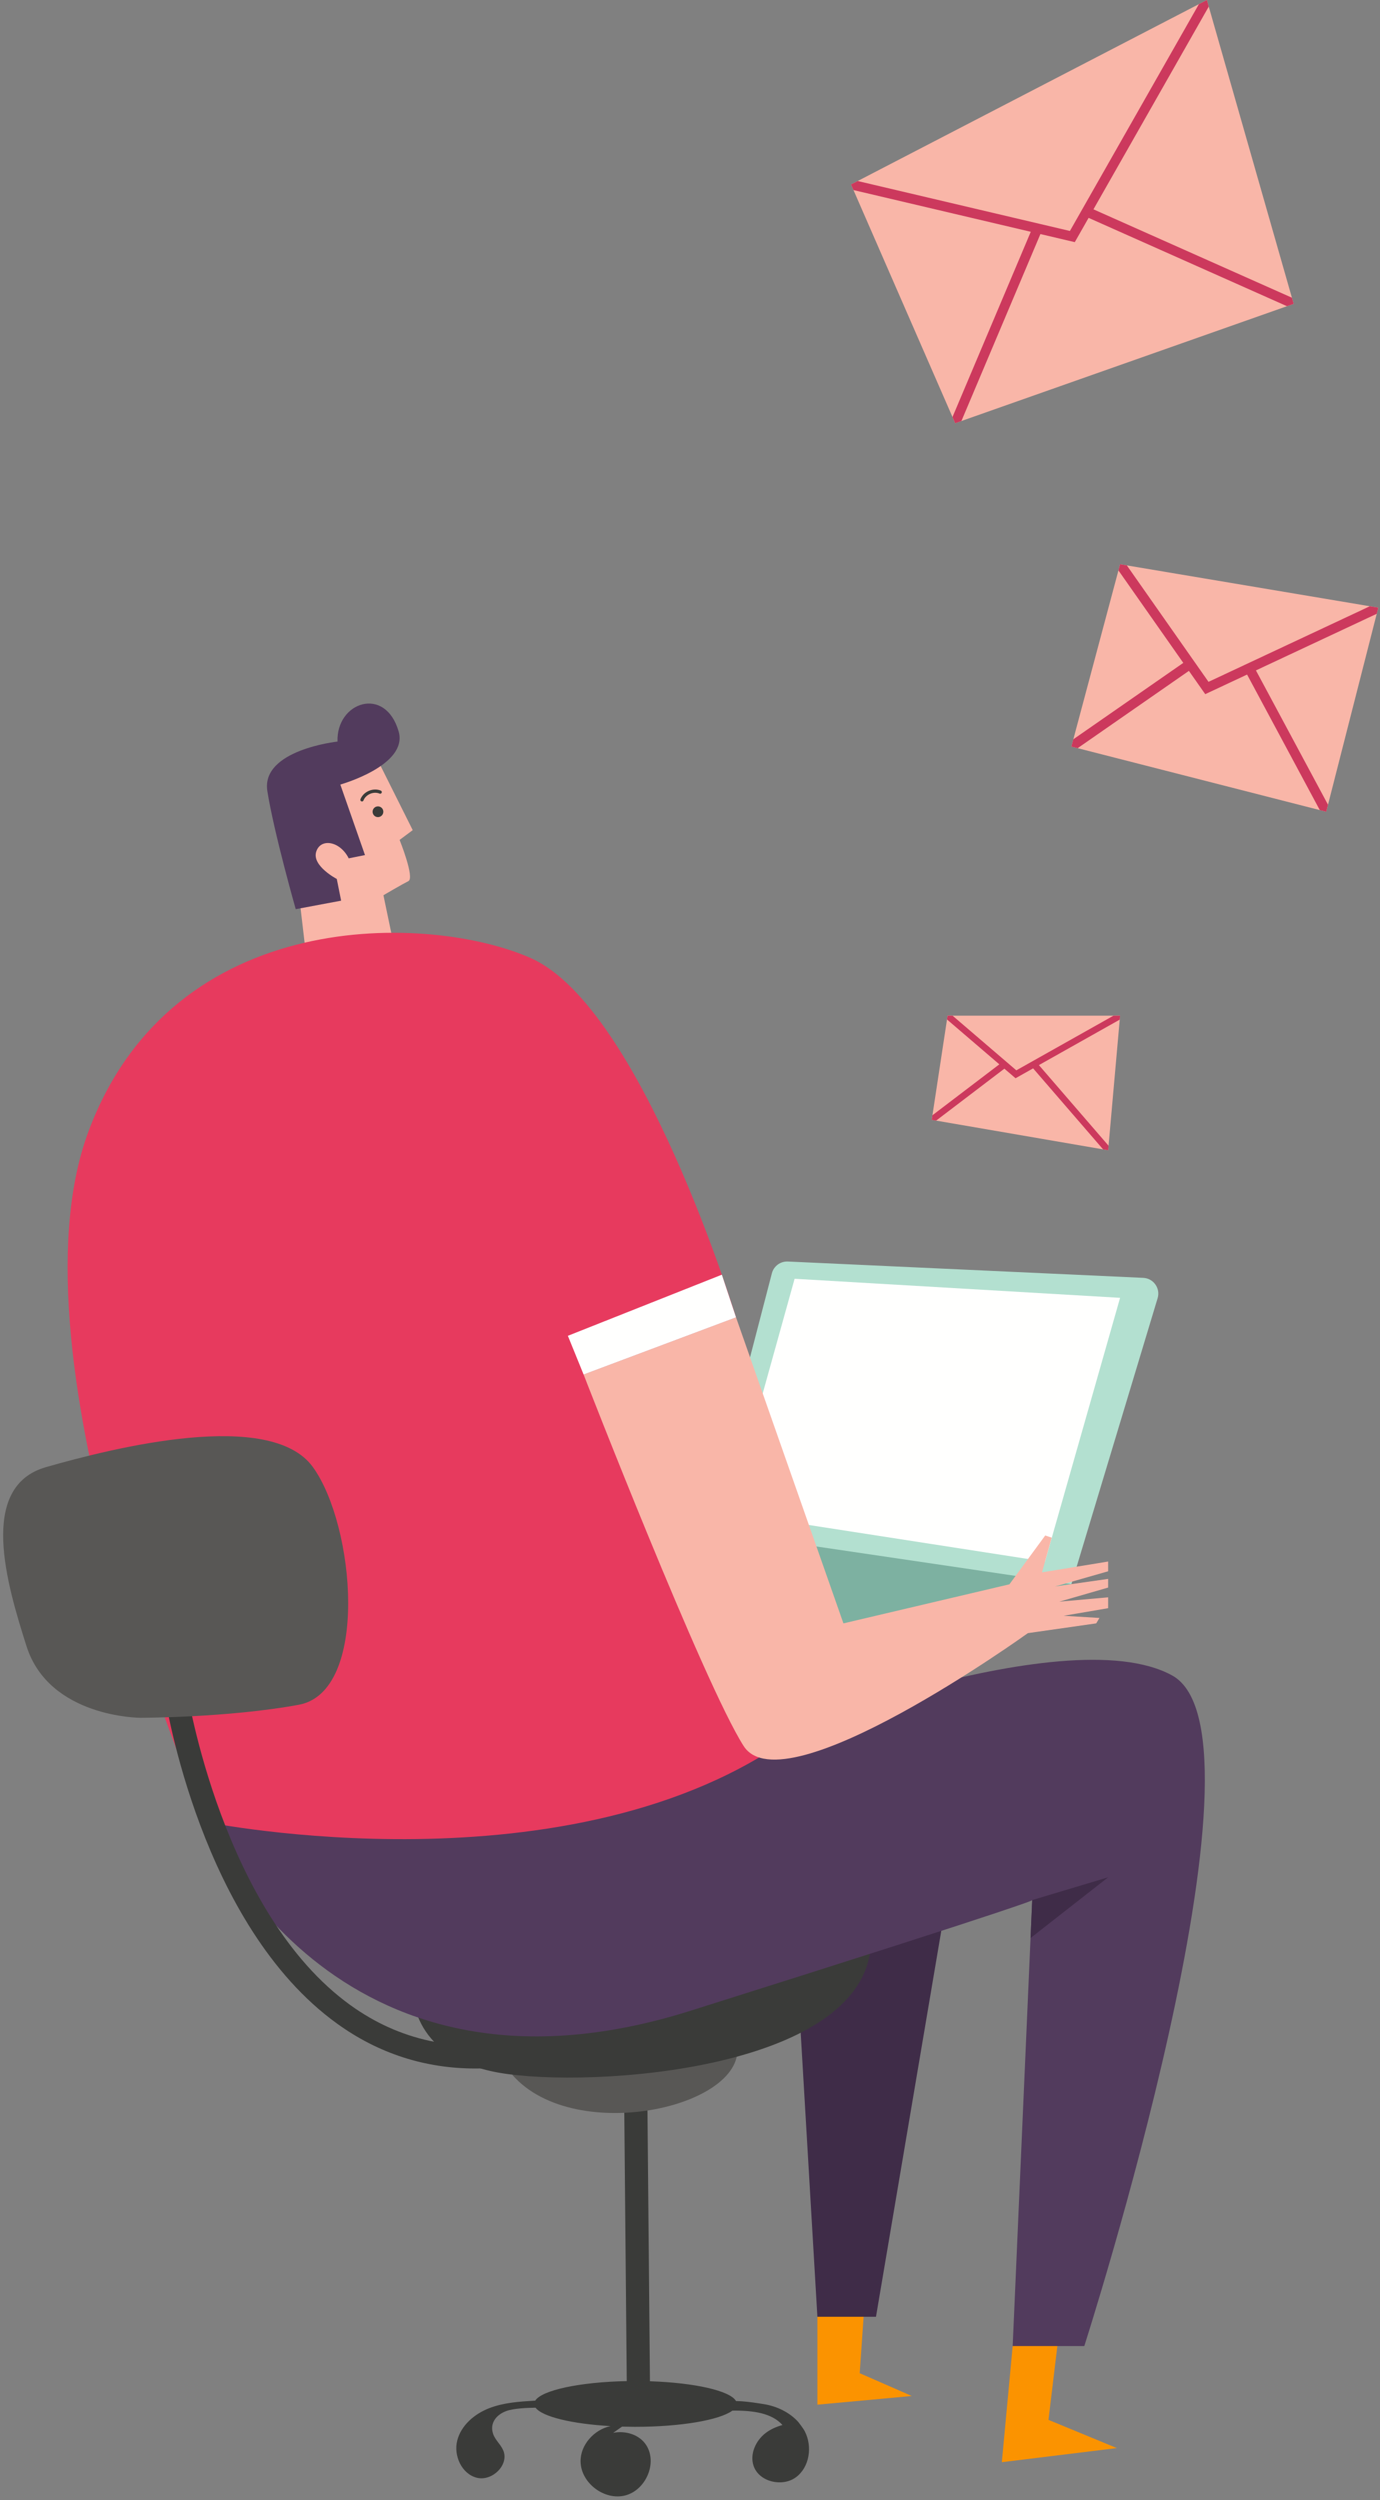 <svg height="768" viewBox="0 0 424 768" width="424" xmlns="http://www.w3.org/2000/svg"><rect x="0" y="0" width="424" height="768" fill="#808080" stroke="none"/><g fill="none" fill-rule="evenodd"><g transform="translate(201.475 387.509)"><path d="m46 127.825-46-53.333 127.707 24.613z" fill="#7db1a1"/><path d="m149.78 5.02c3.157.145 5.335 3.221 4.422 6.247l-26.495 87.838-112.519-16.614 20.49-78.86c.577-2.219 2.628-3.731 4.918-3.626z" fill="#b3e0d0"/><path d="m142.667 11.158-23.072 81.032-96.928-15.032 20-71.853z" fill="#fffffe"/></g><g transform="translate(.972 216.115)"><path d="m197.862 421.443.859 93.919c13.799.445 24.68 2.935 26.438 6.067 2.321.044 4.666.354 6.993.711l1.038.162.518.082c3.998.635 7.91 2.516 10.586 5.481 0 0 1.5 1.888 2.012 2.885 2.387 4.645 1.469 11.039-2.758 14.12-4.228 3.082-11.368 1.385-13-3.574-1.188-3.61.684-7.715 3.708-10.029 1.538-1.177 3.313-1.953 5.184-2.463-3.25-3.642-8.909-4.507-15.387-4.426-3.895 2.88-15.751 4.974-29.772 4.974l-.515-.001c-1.222-.004-2.427-.025-3.611-.06l-2.723 1.91c3.763-.744 8.066.513 10.161 3.797 3.503 5.491-.164 13.842-6.492 15.444-6.355 1.609-13.496-3.756-13.691-10.286-.156-5.215 4.154-9.95 9.176-11.021-11.846-.68-20.98-2.895-23.009-5.653-2.386.028-6.767.197-8.999 1.026-3.164 1.176-5.107 3.786-4.053 6.983.629 1.906 2.351 3.27 3.132 5.119 1.866 4.422-3.403 9.543-8.079 8.401-4.676-1.143-7.25-6.79-6.068-11.441 1.181-4.65 5.25-8.139 9.728-9.9s9.377-2.07 14.183-2.359l.029.036c1.978-3.225 13.643-5.752 28.146-6.031l-.858-93.809z" fill="#3a3b39"/><path d="m156.383 421.17 68.787-10.618c6 20-49.284 33.091-68.787 10.618z" fill="#585755"/><path d="m250.17 522.552 29-2.667-16-7 1.5-21.666-14.5 4.333z" fill="#fb9300"/><path d="m306.837 540.219 35.333-4.334-21-8.666 3.333-27.667-14.333 5z" fill="#fb9300"/><path d="m268.17 495.552h-18l-7-119 47-11z" fill="#3f2c48"/><path d="m152.17 420.552c28 5 115-.682 114.5-41.341l-140.833 15.341s-1.667 21 26.333 26z" fill="#3a3b39"/><path d="m211.17 401.552c111-35 105-34 105-34l-6 137h22s60.333-187.667 27-206-131.667 21.667-131.667 21.667l-165.333 23.333s38 93 149 58z" fill="#523b5d"/><path d="m125.837 38.886-4.032 3s4.699 11.666 2.699 12.666-7.667 4.334-7.667 4.334l3.334 16-27 3.333-2.334-20 2-31.667 21.667-10.333z" fill="#f9b6a8"/><path d="m102.504 53.885s-7.667-4-6.334-8.333c1.334-4.333 7.334-3.333 10 2l5-1-7.578-21.667s20.947-5.866 17.912-16.333c-4.117-14.199-19.203-9.007-18.774 3.127 0 0-23.56 2.54-21.56 15.206 2 12.667 8.72 36.282 8.72 36.282l13.947-2.615z" fill="#523b5d"/><path d="m115.154 31.584c-.912 0-1.651.739-1.651 1.651s.739 1.651 1.651 1.651 1.651-.739 1.651-1.651-.739-1.651-1.651-1.651z" fill="#3a3b39"/><path d="m110.061 30.046c-.257-.099-.386-.388-.286-.646.436-1.132 1.383-2.075 2.595-2.59 1.214-.514 2.551-.538 3.667-.065.255.107.373.401.266.655-.107.256-.404.372-.655.266-.869-.368-1.922-.345-2.887.065-.965.409-1.714 1.149-2.054 2.029-.076.198-.265.32-.466.32-.06 0-.121-.011-.18-.034z" fill="#3a3b39"/><path d="m225.17 188.552s-28.949-95.167-63-110.333c-30.685-13.667-110-16.667-136 53.333-26 70 36 212 36 212s113 23 181-27l-64.831-110.438z" fill="#e73a5e"/><path d="m258.17 282.552 51-12 11-15 2 .667-3 10.666 20.333-3.333v3l-16.333 4.667 16.333-2.334v2.667l-15 4.333 15-1.333v3.333l-13.666 2.334 11 .666-1 1.667-21 3s-75 54-87.334 34.667c-12.333-19.334-49.164-114.105-49.164-114.105l46.831-17.562z" fill="#f9b6a8"/><path d="m173.503 194.219 47.314-18.776 4.353 13.109-46.831 17.562z" fill="#fffffe"/><path d="m339.503 360.552-23.844 18.659.511-11.659z" fill="#3f2c48"/><path d="m102.62 405.519c-41.801-30.13-52.637-98.543-53.077-101.441l6.92-1.054c.104.682 10.855 68.438 50.267 96.829 15.004 10.809 32.449 14.594 51.846 11.249l1.189 6.899c-4.987.86-9.859 1.289-14.609 1.289-15.565 0-29.824-4.607-42.536-13.771z" fill="#3a3b39"/><path d="m7.17 289.552c-6.041-18.987-15-49 6-55 21-6 69-18 82 0s17.333 69-4.333 73c-21.667 4-48.667 4-48.667 4s-28 0-35-22z" fill="#585755"/></g><g transform="translate(261.476)"><g fill="#f9b6a8"><path d="m29.666 312h53l-3.666 41.333-54.201-9.333z"/><path d="m82.666 173.334 79.333 13.333-16 62.683-78.293-20.016z"/><path d="m32 130 104-36.666-26.667-93.334-109.333 56.667z"/></g><path d="m135.462 91.452-60.98-27.149 35.428-62.283-.578-2.02-2.446 1.268-39.636 69.682-65.206-15.343-2.044 1.06.749 1.717 54.475 12.818-24.052 56.902.828 1.896 1.913-.675 24.274-57.426 10.561 2.485 4.244-7.461 60.949 27.136 2.058-.725z" fill="#cc395d"/><path d="m159.396 186.229-49.559 23.22-25.094-35.767-2.077-.349-.505 1.891 19.926 28.4-33.782 23.467-.599 2.242 1.921.492 34.183-23.745 5.019 7.154 12.855-6.022 22.342 41.633 1.973.504.549-2.149-22.145-41.263 37.116-17.389.48-1.881z" fill="#cc395d"/><path d="m80.626 312.001-29.841 16.785-19.583-16.785h-1.536l-.177 1.165 16.073 13.777-20.547 15.637-.216 1.421 1.346.232 20.97-15.959 3.432 2.942 5.397-3.036 21.502 24.887 1.553.267.124-1.387-21.4-24.768 24.836-13.97.107-1.208z" fill="#cc395d"/></g></g></svg>